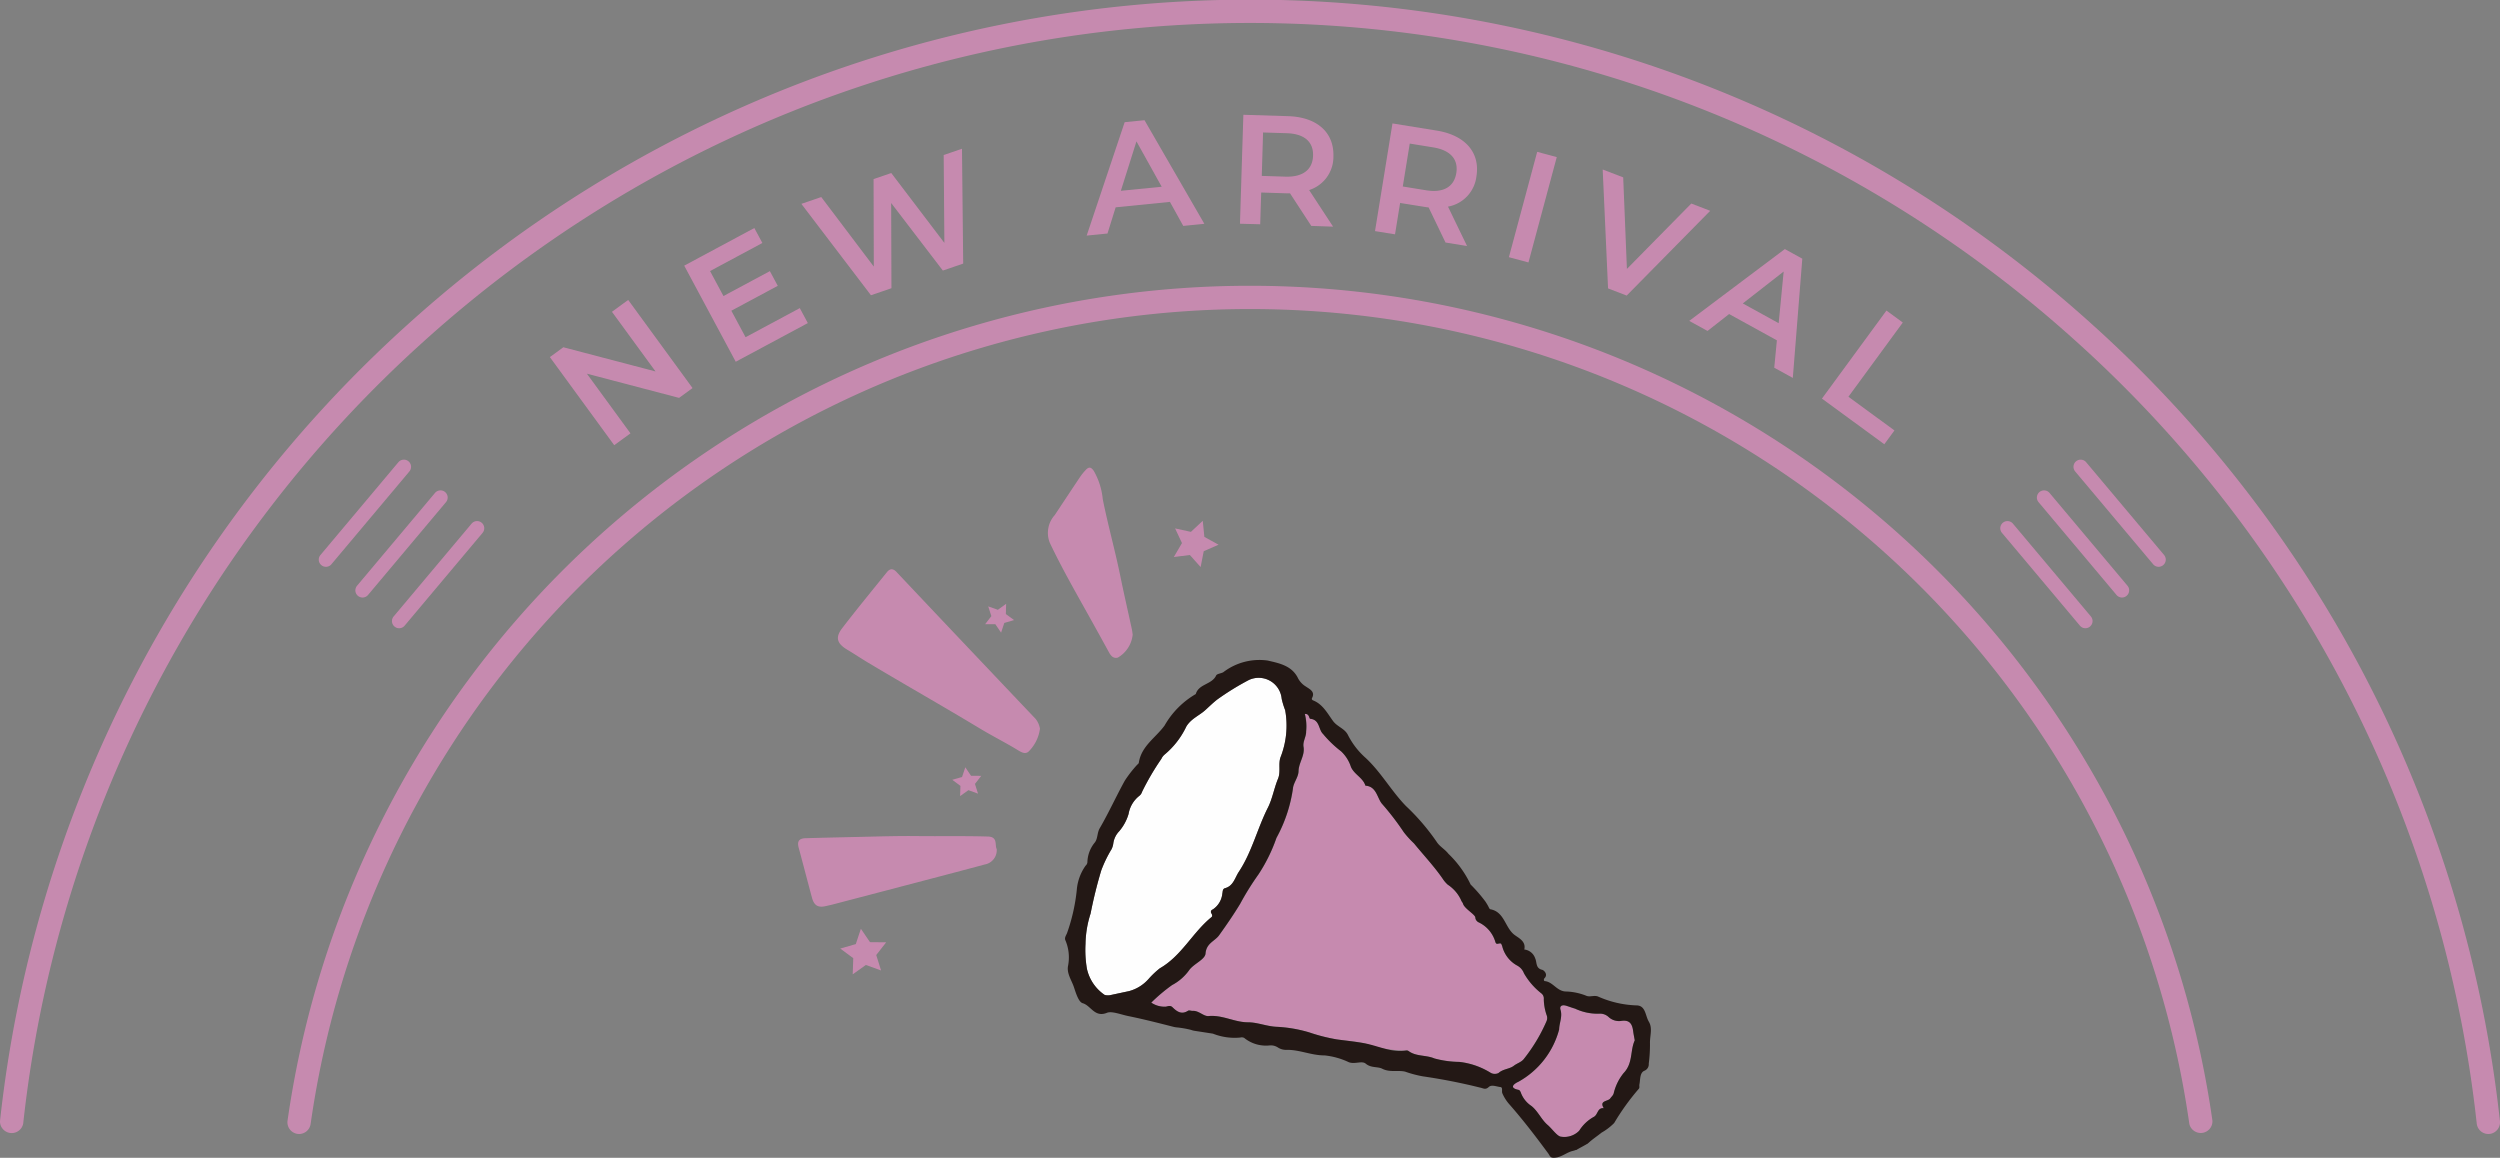 <svg xmlns="http://www.w3.org/2000/svg" xmlns:xlink="http://www.w3.org/1999/xlink" width="192.191" height="89.007" viewBox="0 0 192.191 89.007"><rect x="0" y="0" width="192.191" height="89.007" fill="#808080" stroke="none"/><defs><clipPath id="a"><rect width="192.191" height="89.007" fill="none"/></clipPath></defs><path d="M48.293,23.058l4.947,6.774-1.035.756-7.087-1.86,3.35,4.586-1.249.912-4.947-6.774,1.036-.756,7.087,1.86-3.35-4.586Z" fill="#c68aaf"/><path d="M61.486,23.687l.617,1.15L56.561,27.81,52.6,20.423,57.99,17.53l.618,1.15-4.022,2.158,1.031,1.92,3.568-1.914.606,1.129-3.568,1.914,1.094,2.036Z" fill="#c68aaf"/><path d="M73.954,11.436l.093,8.828-1.564.536L68.51,15.607l.021,6.55-1.575.54-5.35-7.025,1.529-.524,4.04,5.347-.018-6.728,1.36-.466L72.6,18.672l-.052-6.754Z" fill="#c68aaf"/><path d="M89.94,15.52l-4.172.419-.628,2.013-1.6.16L86.46,9.394l1.525-.153,4.6,7.963-1.621.163Zm-.634-1.164-1.939-3.488-1.2,3.8Z" fill="#c68aaf"/><g clip-path="url(#a)"><path d="M100.807,17.367,99.171,14.86a2.9,2.9,0,0,1-.323,0l-1.892-.06-.076,2.441L95.324,17.2l.261-8.376,3.448.107c2.2.069,3.532,1.236,3.475,3.091a2.68,2.68,0,0,1-1.867,2.589l1.842,2.813ZM98.92,10.241l-1.82-.057L97,13.523l1.82.057c1.364.042,2.09-.558,2.123-1.611s-.654-1.685-2.019-1.728" fill="#c68aaf"/><path d="M111.126,18.644l-1.3-2.7a2.892,2.892,0,0,1-.322-.041l-1.869-.3-.391,2.412-1.538-.248,1.342-8.278,3.408.552c2.176.353,3.344,1.683,3.047,3.516a2.682,2.682,0,0,1-2.186,2.328l1.464,3.028Zm-.95-7.315-1.8-.292-.535,3.3,1.8.292c1.348.218,2.146-.283,2.314-1.324s-.43-1.757-1.779-1.976" fill="#c68aaf"/><rect width="8.386" height="1.558" transform="translate(115.998 19.772) rotate(-74.964)" fill="#c68aaf"/><path d="M131.475,16.206l-6.421,6.517-1.432-.551-.413-9.142,1.577.606.285,7.039,4.95-5.028Z" fill="#c68aaf"/><path d="M136.6,26.164l-3.672-2.022-1.66,1.3-1.406-.774,7.351-5.521,1.342.74-.73,9.166-1.427-.785Zm.138-1.318.384-3.972-3.143,2.453Z" fill="#c68aaf"/><path d="M145.024,23.875l1.256.92L142.1,30.5l3.538,2.591-.779,1.062-4.795-3.51Z" fill="#c68aaf"/><path d="M191.293,87.178a.9.9,0,0,1-.89-.8,94.66,94.66,0,0,0-30.759-60.1A95.048,95.048,0,0,0,130.716,8.331a94.575,94.575,0,0,0-84.573,7.7,95.689,95.689,0,0,0-13.6,10.243,94.66,94.66,0,0,0-30.759,60.1A.9.9,0,0,1,0,86.185a96.451,96.451,0,0,1,31.34-61.238A96.84,96.84,0,0,1,60.818,6.662a96.368,96.368,0,0,1,86.176,7.849,97.486,97.486,0,0,1,13.852,10.436,96.451,96.451,0,0,1,31.34,61.238.9.9,0,0,1-.8.988A.907.907,0,0,1,191.293,87.178Z" fill="#c68aaf"/><path d="M22.994,87.178a.9.9,0,0,1-.889-1.022,74.738,74.738,0,0,1,147.979,0,.9.9,0,0,1-1.775.25,72.945,72.945,0,0,0-144.429,0A.9.9,0,0,1,22.994,87.178Z" fill="#c68aaf"/><path d="M0,7.686a.549.549,0,0,1-.354-.129.551.551,0,0,1-.068-.777L5.57-.355a.551.551,0,0,1,.777-.068.551.551,0,0,1,.068.777L.422,7.489A.55.55,0,0,1,0,7.686Z" transform="translate(25.057 35.888)" fill="#c68aaf"/><path d="M0,7.686a.549.549,0,0,1-.354-.129.551.551,0,0,1-.068-.777L5.57-.355a.551.551,0,0,1,.777-.068.551.551,0,0,1,.068.777L.422,7.489A.55.55,0,0,1,0,7.686Z" transform="translate(27.871 38.25)" fill="#c68aaf"/><path d="M0,7.686a.549.549,0,0,1-.354-.129.551.551,0,0,1-.068-.777L5.57-.355a.551.551,0,0,1,.777-.068.551.551,0,0,1,.068.777L.422,7.489A.55.55,0,0,1,0,7.686Z" transform="translate(30.684 40.611)" fill="#c68aaf"/><path d="M5.992,7.686a.55.55,0,0,1-.423-.2L-.422.355A.551.551,0,0,1-.355-.422a.551.551,0,0,1,.777.068L6.414,6.779a.552.552,0,0,1-.422.906Z" transform="translate(159.954 35.888)" fill="#c68aaf"/><path d="M5.992,7.686a.55.55,0,0,1-.423-.2L-.422.355A.551.551,0,0,1-.355-.422a.551.551,0,0,1,.777.068L6.414,6.779a.552.552,0,0,1-.422.906Z" transform="translate(157.14 38.25)" fill="#c68aaf"/><path d="M5.992,7.686a.55.55,0,0,1-.423-.2L-.422.355A.551.551,0,0,1-.355-.422a.551.551,0,0,1,.777.068L6.414,6.779a.552.552,0,0,1-.422.906Z" transform="translate(154.326 40.611)" fill="#c68aaf"/><path d="M74.209,58.987l.44.651.785.007-.483.619.236.749-.738-.268-.64.456.027-.785-.631-.467.755-.217Z" fill="#c68aaf"/><path d="M75.971,46.616l.74.264.637-.46-.022.785.634.464-.754.221-.245.746-.443-.648-.786,0,.48-.622Z" fill="#c68aaf"/><path d="M79.948,56.016a3.013,3.013,0,0,1-.844,1.731c-.243.26-.548.108-.8-.046-.977-.6-2.007-1.113-2.992-1.708-2.848-1.719-5.745-3.356-8.6-5.065-.524-.314-1.038-.659-1.565-.974-.8-.475-.959-.937-.4-1.665,1.119-1.459,2.289-2.879,3.443-4.311.227-.282.469-.284.726-.011q2.907,3.084,5.823,6.158,2.436,2.574,4.877,5.143a1.639,1.639,0,0,1,.331.748" fill="#c68aaf"/><path d="M76.624,65.277a1.115,1.115,0,0,1-.914,1.18q-2.3.618-4.612,1.22-3.531.928-7.065,1.852c-.18.047-.363.085-.545.127-.574.133-.9-.012-1.07-.658-.344-1.276-.674-2.556-1.019-3.831-.142-.524.066-.714.522-.728,1.582-.048,3.164-.077,4.746-.115,1.28-.031,2.564-.064,3.839-.049,1.816.021,3.633-.02,5.449.035.776.023.507.659.669.967" fill="#c68aaf"/><path d="M87.076,48.788a2.305,2.305,0,0,1-1.14,1.765c-.34.09-.528-.125-.679-.4q-.845-1.542-1.7-3.074c-.988-1.765-1.984-3.524-2.853-5.353a2.045,2.045,0,0,1,.383-2.129q.972-1.473,1.952-2.94a4.348,4.348,0,0,1,.43-.528c.237-.255.4-.241.621.078a5.381,5.381,0,0,1,.685,2.163c.4,2,.953,3.958,1.359,5.953.271,1.331.578,2.655.865,3.983.044.2.067.407.079.483" fill="#c68aaf"/><path d="M88.516,77.074a13.218,13.218,0,0,1,1.6-1.349,3.742,3.742,0,0,0,1.332-1.172c.377-.49,1.2-.792,1.238-1.25.064-.808.712-.942,1.046-1.408.563-.786,1.114-1.585,1.614-2.412a21.559,21.559,0,0,1,1.407-2.261,12.592,12.592,0,0,0,1.385-2.809,11.213,11.213,0,0,0,1.268-3.791c.033-.445.422-.87.431-1.34.013-.657.5-1.2.384-1.869-.071-.418.211-.764.2-1.192a3.871,3.871,0,0,0-.1-1.335c.365-.036.314.36.418.37.744.07.62.831.987,1.172A8.511,8.511,0,0,0,103.1,57.76a2.824,2.824,0,0,1,.757,1.2c.257.585.921.826,1.112,1.44.837.053.892.9,1.25,1.366a20.8,20.8,0,0,1,1.7,2.21,7.245,7.245,0,0,0,.784.861c.734.9,1.536,1.748,2.2,2.707a2.265,2.265,0,0,0,.4.471,2.827,2.827,0,0,1,1.008,1.158.948.948,0,0,0,.9.579c.325.019.591.089.289.514-.182.255-.1.5.2.655a2.411,2.411,0,0,1,1.243,1.459c.031.1.061.195.2.17.276-.051.244-.039.336.188a2.344,2.344,0,0,0,1.154,1.493,1.124,1.124,0,0,1,.519.592,5.319,5.319,0,0,0,1.35,1.555.494.494,0,0,1,.175.432,3.938,3.938,0,0,0,.214,1.217.618.618,0,0,1-.006.483,12.841,12.841,0,0,1-1.757,2.917c-.2.238-.514.317-.758.507-.329.256-.824.237-1.173.555a.639.639,0,0,1-.6-.019,5.782,5.782,0,0,0-2.406-.837,7.571,7.571,0,0,1-1.917-.266c-.642-.276-1.4-.134-1.988-.57a.261.261,0,0,0-.176-.043,8.8,8.8,0,0,1-3.163-.544c-.713-.139-1.452-.2-2.179-.307a13.636,13.636,0,0,1-2.122-.54,10.522,10.522,0,0,0-2.526-.43c-.759-.038-1.444-.344-2.187-.345-1.026,0-1.952-.58-3.017-.478-.386.037-.753-.435-1.236-.4-.11.007-.258-.068-.355,0-.492.314-.847.061-1.181-.268-.166-.164-.328-.09-.51-.051a1.81,1.81,0,0,1-1.129-.311" fill="#c68aaf"/><path d="M83.55,74.423a8.587,8.587,0,0,1-.1-1.858,7.951,7.951,0,0,1,.391-2.338c.22-1.12.494-2.234.824-3.326a9.652,9.652,0,0,1,.786-1.618,1.4,1.4,0,0,0,.139-.47,1.669,1.669,0,0,1,.447-.907,3.636,3.636,0,0,0,.725-1.337,2.241,2.241,0,0,1,.831-1.393.63.63,0,0,0,.206-.306,19.553,19.553,0,0,1,1.481-2.529A.944.944,0,0,1,89.54,58,6.307,6.307,0,0,0,91.2,55.851c.371-.61,1-.839,1.473-1.273.29-.265.583-.551.9-.8a20.525,20.525,0,0,1,2.43-1.5,1.778,1.778,0,0,1,2.53,1.451,6.042,6.042,0,0,0,.266.867,6.638,6.638,0,0,1-.361,3.631c-.178.526.035,1.1-.191,1.648-.3.722-.426,1.522-.775,2.213-.817,1.616-1.23,3.416-2.235,4.933-.3.444-.414,1.084-1.055,1.258-.212.058-.174.269-.212.414a1.658,1.658,0,0,1-.744,1.228.187.187,0,0,0-.093.3c.048.089.092.211,0,.287-1.452,1.176-2.286,2.968-3.971,3.933a6.7,6.7,0,0,0-.872.828,3.052,3.052,0,0,1-1.486.923c-.477.1-.972.208-1.459.311a.925.925,0,0,1-.428-.017,3.273,3.273,0,0,1-1.374-2.063" fill="#fefefe"/><path d="M125.677,79.978c-.365.784-.123,1.735-.842,2.5a3.866,3.866,0,0,0-.776,1.567c-.047.179-.176.266-.267.4-.172.246-.876.148-.5.752-.488-.054-.447.49-.751.66a3.077,3.077,0,0,0-1.137,1.072,1.6,1.6,0,0,1-1.453.45c-.279-.083-.636-.6-.983-.9-.487-.422-.731-1.053-1.243-1.456a2.1,2.1,0,0,1-.8-1c-.028-.09-.1-.217-.176-.232-.841-.168-.25-.524-.031-.618a6.5,6.5,0,0,0,3.143-4.03c.009-.5.269-.978.106-1.508-.093-.3.128-.4.41-.321.238.07.469.163.707.23a4.077,4.077,0,0,0,1.843.39.959.959,0,0,1,.746.262,1.173,1.173,0,0,0,.98.289c.655-.094.833.273.9.8.03.226.077.449.121.7" fill="#c68aaf"/><path d="M113.257,69.22c-.071.1-.181.121-.245.037-.05-.064.042-.128.118-.156l.127.119" fill="#fefefe"/><path d="M92.464,40.038l.123,1.237,1.09.6-1.139.5L92.3,43.595l-.827-.928-1.234.155.627-1.073-.528-1.126,1.215.265Z" fill="#c68aaf"/><path d="M66.182,71.4l.7,1.03,1.244.011-.765.98.374,1.186-1.169-.425-1.013.722.043-1.242-1-.74,1.195-.343Z" fill="#c68aaf"/><path d="M126.759,78.543c-.28-.444-.233-1.254-.964-1.252a7.879,7.879,0,0,1-2.946-.683c-.288-.113-.609.052-.877-.048a4.549,4.549,0,0,0-1.571-.337c-.71,0-1-.741-1.648-.8-.068-.006-.092-.144-.026-.211.317-.315-.056-.631-.161-.654-.527-.117-.4-.573-.546-.881a1,1,0,0,0-.837-.683c.152-.669-.5-.905-.814-1.172-.68-.579-.733-1.73-1.8-1.922-.054-.01-.1-.114-.134-.182a3.571,3.571,0,0,0-.211-.361l0-.007A11.533,11.533,0,0,0,113.057,68a8.09,8.09,0,0,0-1.711-2.368c-.257-.338-.678-.561-.9-.915a16.909,16.909,0,0,0-2.364-2.755c-1.123-1.156-1.9-2.58-3.084-3.686a5.893,5.893,0,0,1-1.36-1.746c-.247-.529-.827-.647-1.158-1.1-.429-.582-.781-1.286-1.526-1.584-.062-.024-.146-.079-.086-.192.263-.493-.225-.694-.455-.861a1.656,1.656,0,0,1-.613-.628c-.466-.991-1.454-1.179-2.352-1.386a4.578,4.578,0,0,0-3.408.9c-.174.1-.483.113-.547.251-.328.705-1.339.636-1.566,1.426a6.541,6.541,0,0,0-2.4,2.423c-.681.935-1.789,1.578-1.978,2.857-.01.069-.1.123-.157.188a9.329,9.329,0,0,0-.923,1.193c-.663,1.2-1.232,2.463-1.923,3.651-.215.37-.142.8-.387,1.108a2.472,2.472,0,0,0-.564,1.522.418.418,0,0,1-.144.259,3.751,3.751,0,0,0-.672,1.86,14.192,14.192,0,0,1-.752,3.326c-.07.164-.2.338-.132.523a3.354,3.354,0,0,1,.215,1.975c-.12.576.261,1.1.443,1.628.156.46.357,1.162.682,1.255.636.181.913,1.125,1.868.735.363-.149,1.076.139,1.623.25,1.162.237,2.314.53,3.464.824a1.7,1.7,0,0,0,.322.054h0a7.614,7.614,0,0,1,1.059.189,1.191,1.191,0,0,0,.272.071l1.4.216a4.547,4.547,0,0,0,2.105.3.419.419,0,0,1,.3.028,2.659,2.659,0,0,0,1.954.578,1,1,0,0,1,.646.162,1.154,1.154,0,0,0,.681.178c.98-.014,1.889.431,2.9.427a5.706,5.706,0,0,1,1.862.522c.466.179,1-.135,1.3.111.422.352.917.21,1.27.391.589.3,1.18.093,1.758.223a8.7,8.7,0,0,0,1.366.363,44.226,44.226,0,0,1,4.4.865c.229.038.4.2.66-.042.225-.211.6-.032.9,0,.208.022.081.315.149.478a3.188,3.188,0,0,0,.566.878c1.046,1.195,2.012,2.455,2.953,3.733.15.2.144.4.58.336.512-.071.848-.4,1.3-.511.38-.089.729-.251.343-.821.377.064.562.486.879.2s.68-.525,1.006-.788a4.463,4.463,0,0,0,.971-.741,18.306,18.306,0,0,1,1.88-2.615c.1-.1.036-.231.059-.341.077-.374.02-.893.371-1.056a.537.537,0,0,0,.349-.548,11.678,11.678,0,0,0,.094-1.549c-.023-.566.225-1.182-.094-1.687M86.811,76.192c-.476.1-.972.208-1.459.311a.925.925,0,0,1-.428-.017,3.277,3.277,0,0,1-1.374-2.063,8.587,8.587,0,0,1-.1-1.858,7.951,7.951,0,0,1,.391-2.338c.22-1.12.494-2.234.824-3.326a9.69,9.69,0,0,1,.786-1.618,1.4,1.4,0,0,0,.139-.47,1.661,1.661,0,0,1,.448-.907,3.648,3.648,0,0,0,.724-1.337,2.238,2.238,0,0,1,.832-1.393.634.634,0,0,0,.205-.307,19.609,19.609,0,0,1,1.481-2.528A.944.944,0,0,1,89.54,58,6.307,6.307,0,0,0,91.2,55.851c.371-.61,1-.839,1.473-1.273.29-.265.583-.551.9-.8a20.525,20.525,0,0,1,2.43-1.5,1.778,1.778,0,0,1,2.53,1.451,6.172,6.172,0,0,0,.266.867,6.639,6.639,0,0,1-.361,3.631c-.178.526.035,1.1-.191,1.648-.3.722-.426,1.522-.775,2.213-.817,1.616-1.23,3.416-2.235,4.933-.294.444-.414,1.084-1.055,1.258-.212.058-.174.269-.212.414a1.658,1.658,0,0,1-.744,1.228.187.187,0,0,0-.093.3c.048.089.092.211,0,.287-1.452,1.176-2.286,2.967-3.971,3.933a6.7,6.7,0,0,0-.872.828,3.048,3.048,0,0,1-1.486.923m28.392,6.3a.639.639,0,0,1-.6-.019,5.782,5.782,0,0,0-2.406-.837,7.57,7.57,0,0,1-1.917-.266c-.642-.276-1.4-.135-1.988-.57a.264.264,0,0,0-.176-.044c-1.121.184-2.112-.339-3.163-.543-.713-.139-1.452-.206-2.179-.307a13.639,13.639,0,0,1-2.122-.541,10.571,10.571,0,0,0-2.526-.429c-.759-.038-1.444-.344-2.187-.345-1.026,0-1.952-.581-3.017-.479-.386.037-.753-.434-1.236-.4-.11.007-.258-.068-.355-.006-.492.314-.847.061-1.181-.268-.166-.164-.328-.09-.51-.05a1.81,1.81,0,0,1-1.129-.311,13.038,13.038,0,0,1,1.6-1.349,3.75,3.75,0,0,0,1.332-1.172c.377-.49,1.2-.793,1.238-1.251.064-.807.712-.942,1.046-1.407.563-.786,1.114-1.585,1.614-2.412a21.559,21.559,0,0,1,1.407-2.261,12.592,12.592,0,0,0,1.385-2.809,11.211,11.211,0,0,0,1.268-3.792c.033-.444.422-.87.431-1.34.013-.656.5-1.2.384-1.868-.071-.419.21-.764.2-1.193a3.848,3.848,0,0,0-.1-1.335c.365-.035.314.361.418.371.744.07.62.831.987,1.171A8.511,8.511,0,0,0,103.1,57.76a2.828,2.828,0,0,1,.757,1.2c.257.585.921.826,1.112,1.44.837.052.892.9,1.25,1.365a20.911,20.911,0,0,1,1.7,2.211,7.246,7.246,0,0,0,.784.861c.734.9,1.536,1.748,2.2,2.707a2.225,2.225,0,0,0,.4.47,2.83,2.83,0,0,1,1.008,1.159.828.828,0,0,0,.142.244c.051.383.825.8.959,1.081l.007.012a.45.45,0,0,0,.287.411,2.412,2.412,0,0,1,1.243,1.458c.031.1.061.2.2.171.276-.052.244-.039.336.187a2.344,2.344,0,0,0,1.154,1.494,1.117,1.117,0,0,1,.519.592,5.3,5.3,0,0,0,1.35,1.554.5.5,0,0,1,.175.433,3.938,3.938,0,0,0,.214,1.217.618.618,0,0,1-.006.483,12.841,12.841,0,0,1-1.757,2.917c-.2.237-.514.317-.758.507-.329.255-.824.237-1.173.555m9.632-.015a3.869,3.869,0,0,0-.777,1.566c-.046.18-.175.266-.266.4-.172.246-.876.148-.5.752-.488-.055-.447.49-.751.66a3.077,3.077,0,0,0-1.137,1.072,1.6,1.6,0,0,1-1.453.45c-.279-.083-.636-.6-.983-.9-.487-.422-.731-1.053-1.243-1.456a2.09,2.09,0,0,1-.8-1c-.028-.09-.1-.217-.176-.232-.841-.168-.251-.525-.032-.618a6.5,6.5,0,0,0,3.144-4.03c.009-.5.268-.978.106-1.508-.093-.3.128-.4.41-.321.238.07.468.163.707.23a4.086,4.086,0,0,0,1.843.389.965.965,0,0,1,.746.263,1.176,1.176,0,0,0,.98.289c.655-.094.833.273.9.8.03.225.077.448.121.7-.365.784-.124,1.735-.842,2.5" fill="#231815"/><path d="M122.514,87.279a3.973,3.973,0,0,1-.533.672c-.172.119-.8.442-.8.442a9.2,9.2,0,0,1-.794-.668,7.264,7.264,0,0,1,.891-.446c.058.029,1.237,0,1.237,0" fill="#231815"/></g></svg>